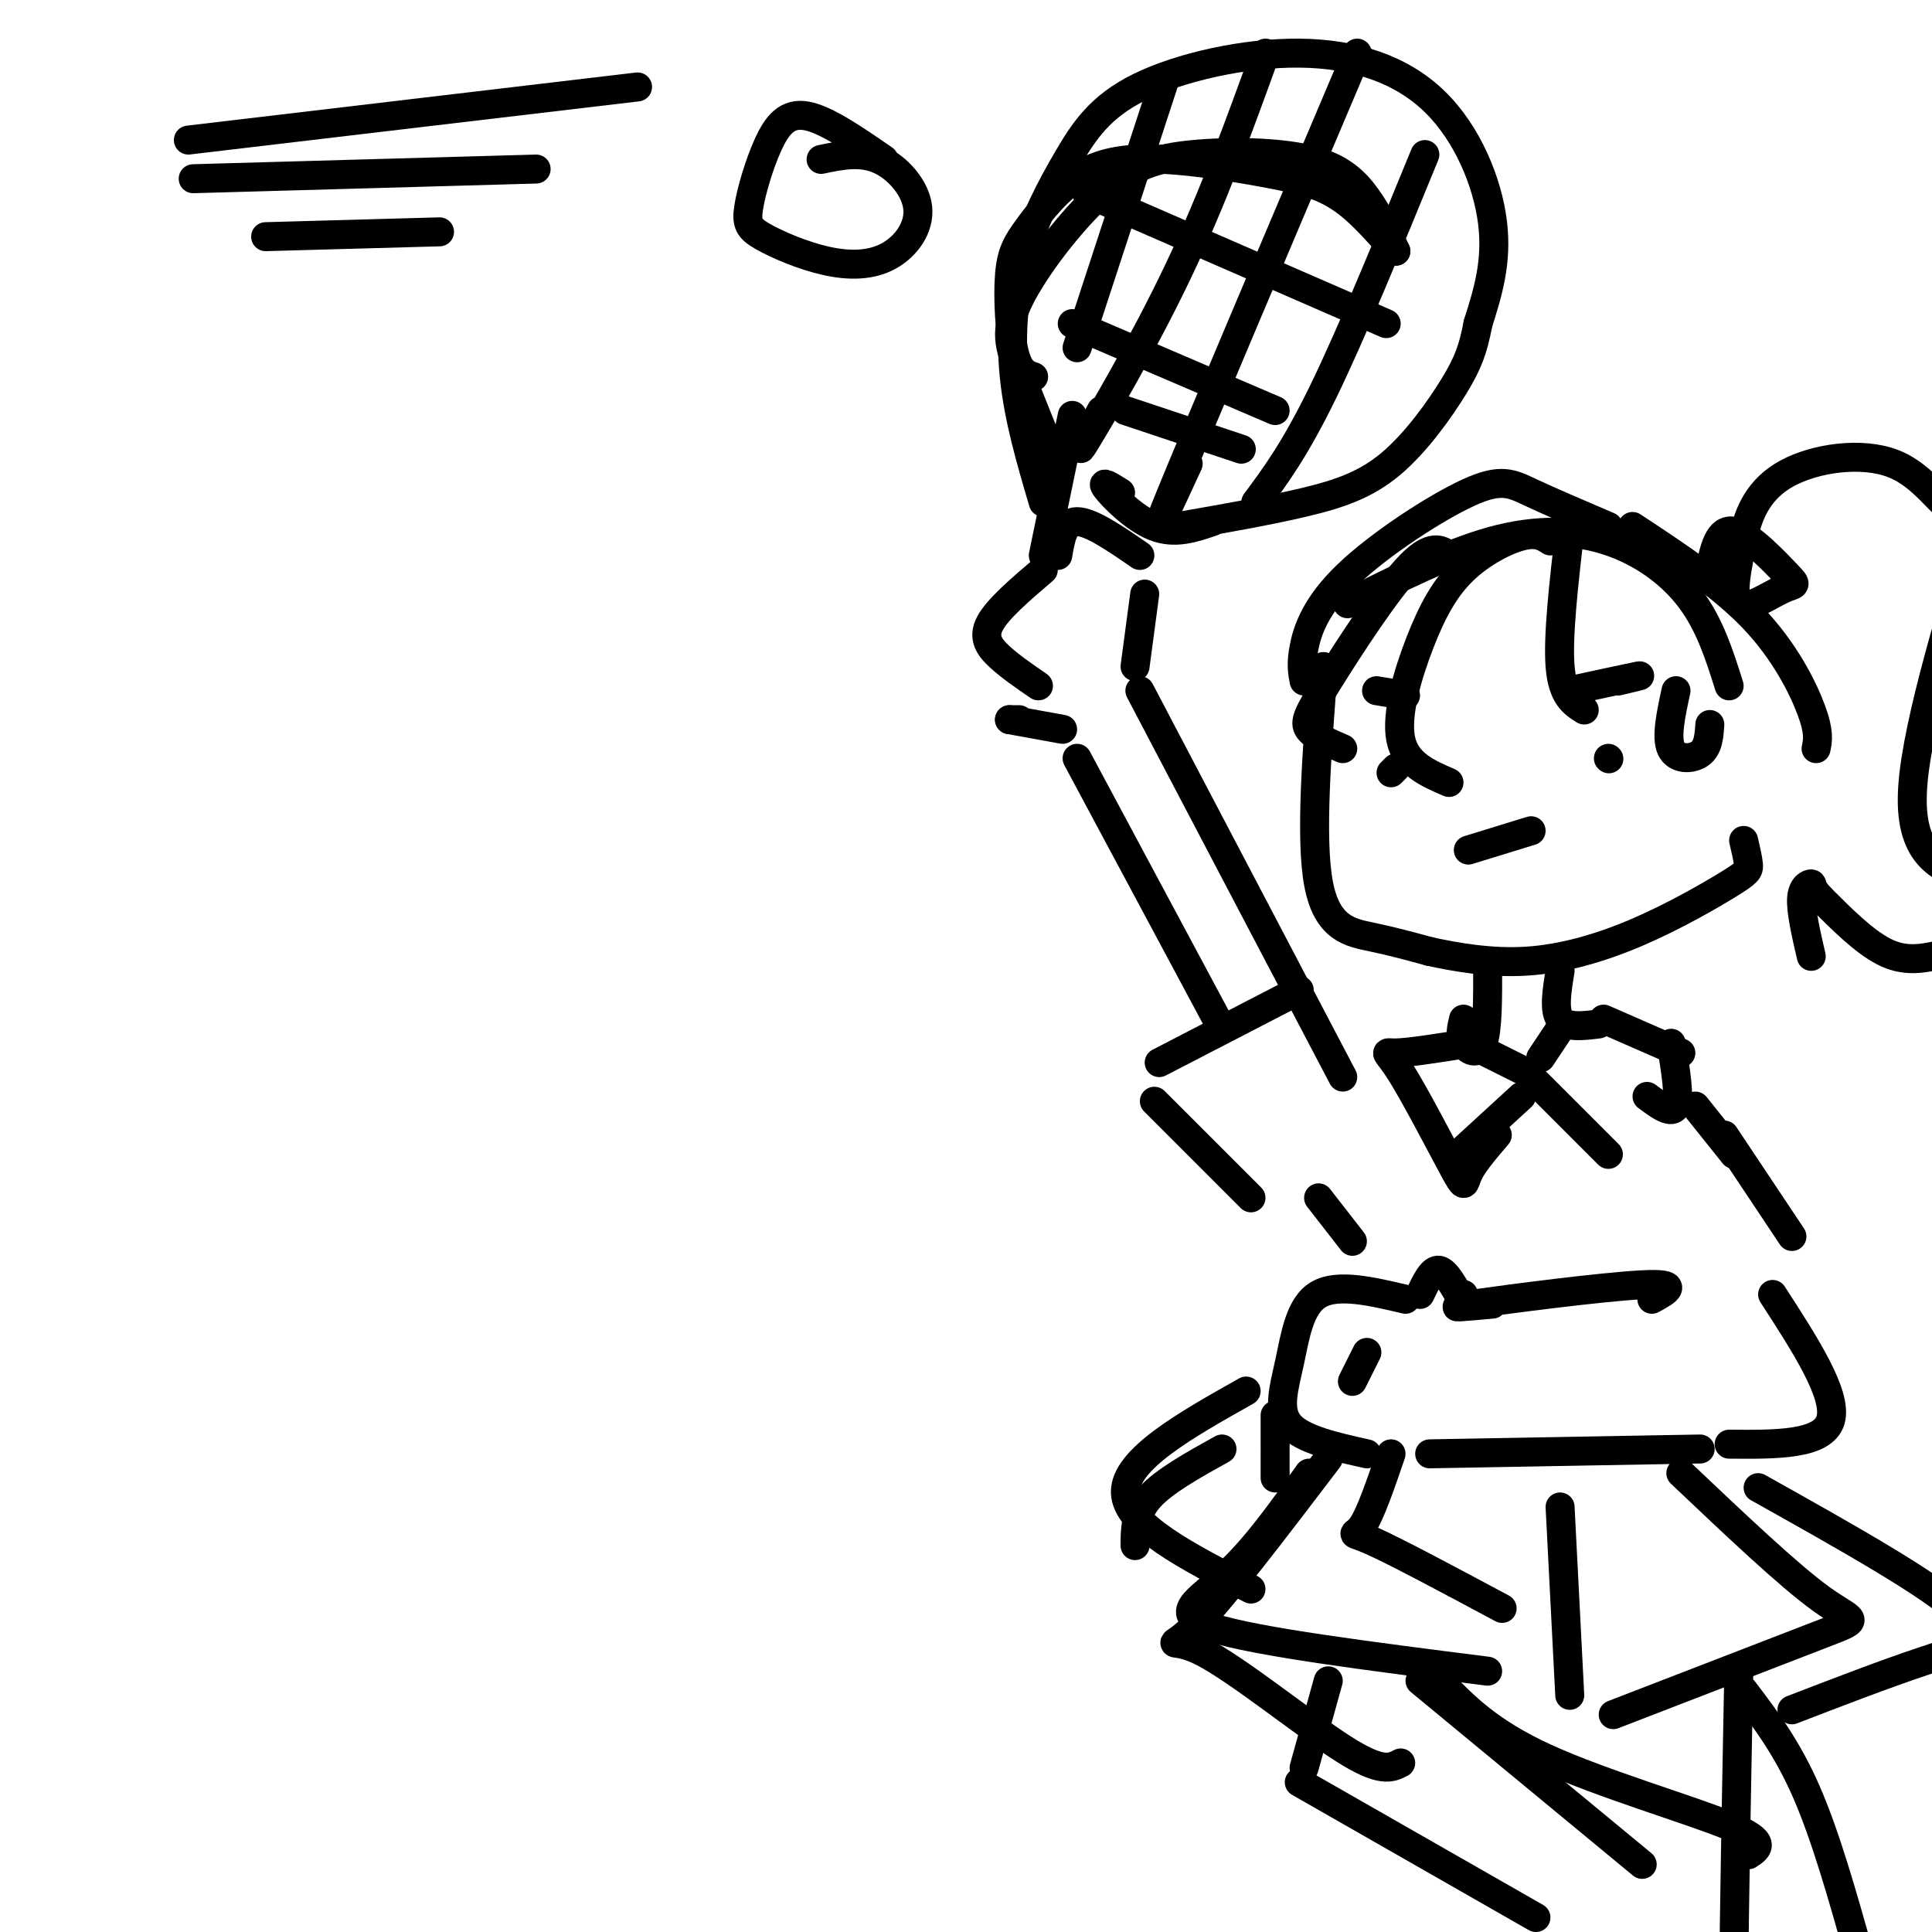 <svg viewBox='0 0 400 400' version='1.1' xmlns='http://www.w3.org/2000/svg' xmlns:xlink='http://www.w3.org/1999/xlink'><g fill='none' stroke='rgb(0,0,0)' stroke-width='6' stroke-linecap='round' stroke-linejoin='round'><path d='M335,141c2.833,-0.667 5.667,-1.333 4,-1c-1.667,0.333 -7.833,1.667 -14,3'/><path d='M285,143c0.000,0.000 6.000,1.000 6,1'/><path d='M289,159c0.000,0.000 -1.000,1.000 -1,1'/><path d='M333,157c0.000,0.000 0.100,0.100 0.1,0.1'/><path d='M304,176c0.000,0.000 13.000,-4.000 13,-4'/><path d='M347,143c-1.044,4.822 -2.089,9.644 -1,12c1.089,2.356 4.311,2.244 6,1c1.689,-1.244 1.844,-3.622 2,-6'/><path d='M274,138c-1.378,17.844 -2.756,35.689 -1,45c1.756,9.311 6.644,10.089 11,11c4.356,0.911 8.178,1.956 12,3'/><path d='M296,197c5.281,1.132 12.484,2.461 20,2c7.516,-0.461 15.344,-2.711 23,-6c7.656,-3.289 15.138,-7.616 19,-10c3.862,-2.384 4.103,-2.824 4,-4c-0.103,-1.176 -0.552,-3.088 -1,-5'/><path d='M279,125c10.423,-5.244 20.845,-10.488 30,-13c9.155,-2.512 17.042,-2.292 24,0c6.958,2.292 12.988,6.655 17,12c4.012,5.345 6.006,11.673 8,18'/><path d='M308,200c0.022,6.644 0.044,13.289 -1,16c-1.044,2.711 -3.156,1.489 -4,0c-0.844,-1.489 -0.422,-3.244 0,-5'/><path d='M323,201c-0.667,4.083 -1.333,8.167 0,10c1.333,1.833 4.667,1.417 8,1'/><path d='M323,213c0.000,0.000 -4.000,6.000 -4,6'/><path d='M332,211c0.000,0.000 16.000,7.000 16,7'/><path d='M346,216c0.917,5.583 1.833,11.167 1,13c-0.833,1.833 -3.417,-0.083 -6,-2'/><path d='M317,223c0.000,0.000 16.000,16.000 16,16'/><path d='M304,216c0.000,0.000 12.000,6.000 12,6'/><path d='M304,216c-6.134,0.978 -12.268,1.955 -15,2c-2.732,0.045 -2.062,-0.844 1,4c3.062,4.844 8.517,15.419 11,20c2.483,4.581 1.995,3.166 3,1c1.005,-2.166 3.502,-5.083 6,-8'/><path d='M315,227c0.000,0.000 -12.000,11.000 -12,11'/><path d='M236,143c0.000,0.000 42.000,80.000 42,80'/><path d='M237,123c0.000,0.000 -2.000,15.000 -2,15'/><path d='M236,115c-5.083,-3.500 -10.167,-7.000 -13,-7c-2.833,0.000 -3.417,3.500 -4,7'/><path d='M216,118c-4.689,4.000 -9.378,8.000 -11,11c-1.622,3.000 -0.178,5.000 2,7c2.178,2.000 5.089,4.000 8,6'/><path d='M222,86c0.000,0.000 -6.000,29.000 -6,29'/><path d='M209,149c0.000,0.000 2.000,0.000 2,0'/><path d='M209,149c0.000,0.000 11.000,2.000 11,2'/><path d='M219,97c-2.974,-7.358 -5.948,-14.716 -8,-20c-2.052,-5.284 -3.184,-8.494 0,-15c3.184,-6.506 10.682,-16.307 17,-22c6.318,-5.693 11.456,-7.279 19,-8c7.544,-0.721 17.492,-0.579 24,1c6.508,1.579 9.574,4.594 12,8c2.426,3.406 4.213,7.203 6,11'/><path d='M289,52c-0.661,-0.250 -5.313,-6.375 -10,-10c-4.687,-3.625 -9.407,-4.750 -16,-6c-6.593,-1.250 -15.058,-2.627 -22,-3c-6.942,-0.373 -12.360,0.256 -17,3c-4.640,2.744 -8.501,7.601 -11,11c-2.499,3.399 -3.634,5.338 -4,10c-0.366,4.662 0.038,12.046 1,16c0.962,3.954 2.481,4.477 4,5'/><path d='M216,104c-2.554,-8.660 -5.108,-17.321 -6,-26c-0.892,-8.679 -0.124,-17.377 2,-25c2.124,-7.623 5.602,-14.173 9,-20c3.398,-5.827 6.714,-10.932 15,-15c8.286,-4.068 21.541,-7.101 33,-7c11.459,0.101 21.124,3.335 28,10c6.876,6.665 10.965,16.761 12,25c1.035,8.239 -0.982,14.619 -3,21'/><path d='M306,67c-1.013,5.335 -2.045,8.172 -5,13c-2.955,4.828 -7.834,11.646 -13,16c-5.166,4.354 -10.619,6.244 -18,8c-7.381,1.756 -16.691,3.378 -26,5'/><path d='M232,102c-2.111,-1.333 -4.222,-2.667 -3,-1c1.222,1.667 5.778,6.333 10,8c4.222,1.667 8.111,0.333 12,-1'/><path d='M241,17c0.000,0.000 -18.000,55.000 -18,55'/><path d='M262,11c-5.422,14.978 -10.844,29.956 -18,45c-7.156,15.044 -16.044,30.156 -19,35c-2.956,4.844 0.022,-0.578 3,-6'/><path d='M281,11c-16.083,37.917 -32.167,75.833 -38,90c-5.833,14.167 -1.417,4.583 3,-5'/><path d='M295,32c-7.583,18.500 -15.167,37.000 -21,49c-5.833,12.000 -9.917,17.500 -14,23'/><path d='M225,40c0.000,0.000 62.000,27.000 62,27'/><path d='M222,67c0.000,0.000 42.000,18.000 42,18'/><path d='M233,85c0.000,0.000 24.000,8.000 24,8'/><path d='M269,205c0.000,0.000 -29.000,15.000 -29,15'/><path d='M239,228c0.000,0.000 20.000,20.000 20,20'/><path d='M223,157c0.000,0.000 30.000,56.000 30,56'/><path d='M351,229c0.000,0.000 8.000,10.000 8,10'/><path d='M183,33c-5.980,-4.127 -11.961,-8.255 -16,-9c-4.039,-0.745 -6.138,1.891 -8,6c-1.862,4.109 -3.487,9.690 -4,13c-0.513,3.310 0.087,4.350 3,6c2.913,1.650 8.140,3.912 13,5c4.860,1.088 9.354,1.003 13,-1c3.646,-2.003 6.443,-5.924 6,-10c-0.443,-4.076 -4.127,-8.307 -8,-10c-3.873,-1.693 -7.937,-0.846 -12,0'/><path d='M39,29c0.000,0.000 93.000,-11.000 93,-11'/><path d='M40,37c0.000,0.000 71.000,-2.000 71,-2'/><path d='M55,49c0.000,0.000 36.000,-1.000 36,-1'/><path d='M357,235c0.000,0.000 14.000,21.000 14,21'/><path d='M342,269c3.133,-1.711 6.267,-3.422 -2,-3c-8.267,0.422 -27.933,2.978 -35,4c-7.067,1.022 -1.533,0.511 4,0'/><path d='M303,268c0.000,0.000 -1.000,0.000 -1,0'/><path d='M302,268c-0.867,-1.333 -2.533,-4.667 -4,-5c-1.467,-0.333 -2.733,2.333 -4,5'/><path d='M291,269c-7.024,-1.655 -14.048,-3.310 -18,-1c-3.952,2.310 -4.833,8.583 -6,14c-1.167,5.417 -2.619,9.976 0,13c2.619,3.024 9.310,4.512 16,6'/><path d='M283,280c0.000,0.000 -3.000,6.000 -3,6'/><path d='M296,301c0.000,0.000 56.000,-1.000 56,-1'/><path d='M367,268c6.750,10.417 13.500,20.833 12,26c-1.500,5.167 -11.250,5.083 -21,5'/><path d='M264,306c0.000,0.000 0.000,-5.000 0,-5'/><path d='M264,300c0.000,0.000 0.000,-7.000 0,-7'/><path d='M273,248c0.000,0.000 7.000,9.000 7,9'/><path d='M288,301c-2.156,6.311 -4.311,12.622 -6,15c-1.689,2.378 -2.911,0.822 2,3c4.911,2.178 15.956,8.089 27,14'/><path d='M258,288c-12.583,7.083 -25.167,14.167 -25,21c0.167,6.833 13.083,13.417 26,20'/><path d='M271,305c-5.578,7.844 -11.156,15.689 -17,21c-5.844,5.311 -11.956,8.089 -3,11c8.956,2.911 32.978,5.956 57,9'/><path d='M348,305c11.156,10.578 22.311,21.156 29,26c6.689,4.844 8.911,3.956 1,7c-7.911,3.044 -25.956,10.022 -44,17'/><path d='M323,312c0.000,0.000 2.000,39.000 2,39'/><path d='M364,308c18.022,10.089 36.044,20.178 42,26c5.956,5.822 -0.156,7.378 -8,10c-7.844,2.622 -17.422,6.311 -27,10'/><path d='M275,302c-11.268,14.804 -22.536,29.607 -28,35c-5.464,5.393 -5.125,1.375 2,5c7.125,3.625 21.036,14.893 29,20c7.964,5.107 9.982,4.054 12,3'/><path d='M253,300c-6.000,3.333 -12.000,6.667 -15,10c-3.000,3.333 -3.000,6.667 -3,10'/><path d='M275,348c0.000,0.000 -5.000,18.000 -5,18'/><path d='M269,369c0.000,0.000 49.000,28.000 49,28'/><path d='M298,348c5.156,5.333 10.311,10.667 22,16c11.689,5.333 29.911,10.667 38,14c8.089,3.333 6.044,4.667 4,6'/><path d='M294,348c0.000,0.000 46.000,38.000 46,38'/><path d='M301,116c-2.042,-2.018 -4.083,-4.036 -9,1c-4.917,5.036 -12.708,17.125 -17,24c-4.292,6.875 -5.083,8.536 -4,10c1.083,1.464 4.042,2.732 7,4'/><path d='M354,118c0.911,-4.356 1.821,-8.711 5,-8c3.179,0.711 8.625,6.490 11,9c2.375,2.510 1.678,1.753 -1,3c-2.678,1.247 -7.337,4.499 -9,3c-1.663,-1.499 -0.332,-7.750 1,-14'/><path d='M361,111c1.040,-4.804 3.140,-9.814 9,-13c5.860,-3.186 15.482,-4.549 22,-2c6.518,2.549 9.933,9.010 13,10c3.067,0.990 5.784,-3.490 3,7c-2.784,10.490 -11.071,35.950 -12,50c-0.929,14.050 5.500,16.690 12,19c6.500,2.310 13.072,4.289 12,7c-1.072,2.711 -9.789,6.153 -16,8c-6.211,1.847 -9.918,2.099 -14,0c-4.082,-2.099 -8.541,-6.550 -13,-11'/><path d='M377,186c-2.321,-2.417 -1.625,-2.958 -2,-3c-0.375,-0.042 -1.821,0.417 -2,3c-0.179,2.583 0.911,7.292 2,12'/><path d='M321,112c-1.402,-0.906 -2.804,-1.812 -6,-1c-3.196,0.812 -8.187,3.341 -12,7c-3.813,3.659 -6.450,8.447 -9,15c-2.550,6.553 -5.014,14.872 -4,20c1.014,5.128 5.507,7.064 10,9'/><path d='M325,110c-1.250,10.917 -2.500,21.833 -2,28c0.500,6.167 2.750,7.583 5,9'/><path d='M338,109c9.244,6.089 18.489,12.178 25,19c6.511,6.822 10.289,14.378 12,19c1.711,4.622 1.356,6.311 1,8'/><path d='M333,109c-5.976,-2.552 -11.952,-5.104 -16,-7c-4.048,-1.896 -6.167,-3.137 -13,0c-6.833,3.137 -18.378,10.652 -25,17c-6.622,6.348 -8.321,11.528 -9,15c-0.679,3.472 -0.340,5.236 0,7'/><path d='M360,346c-0.500,26.167 -1.000,52.333 -1,62c0.000,9.667 0.500,2.833 1,-4'/><path d='M361,350c4.500,5.917 9.000,11.833 13,21c4.000,9.167 7.500,21.583 11,34'/></g>
</svg>